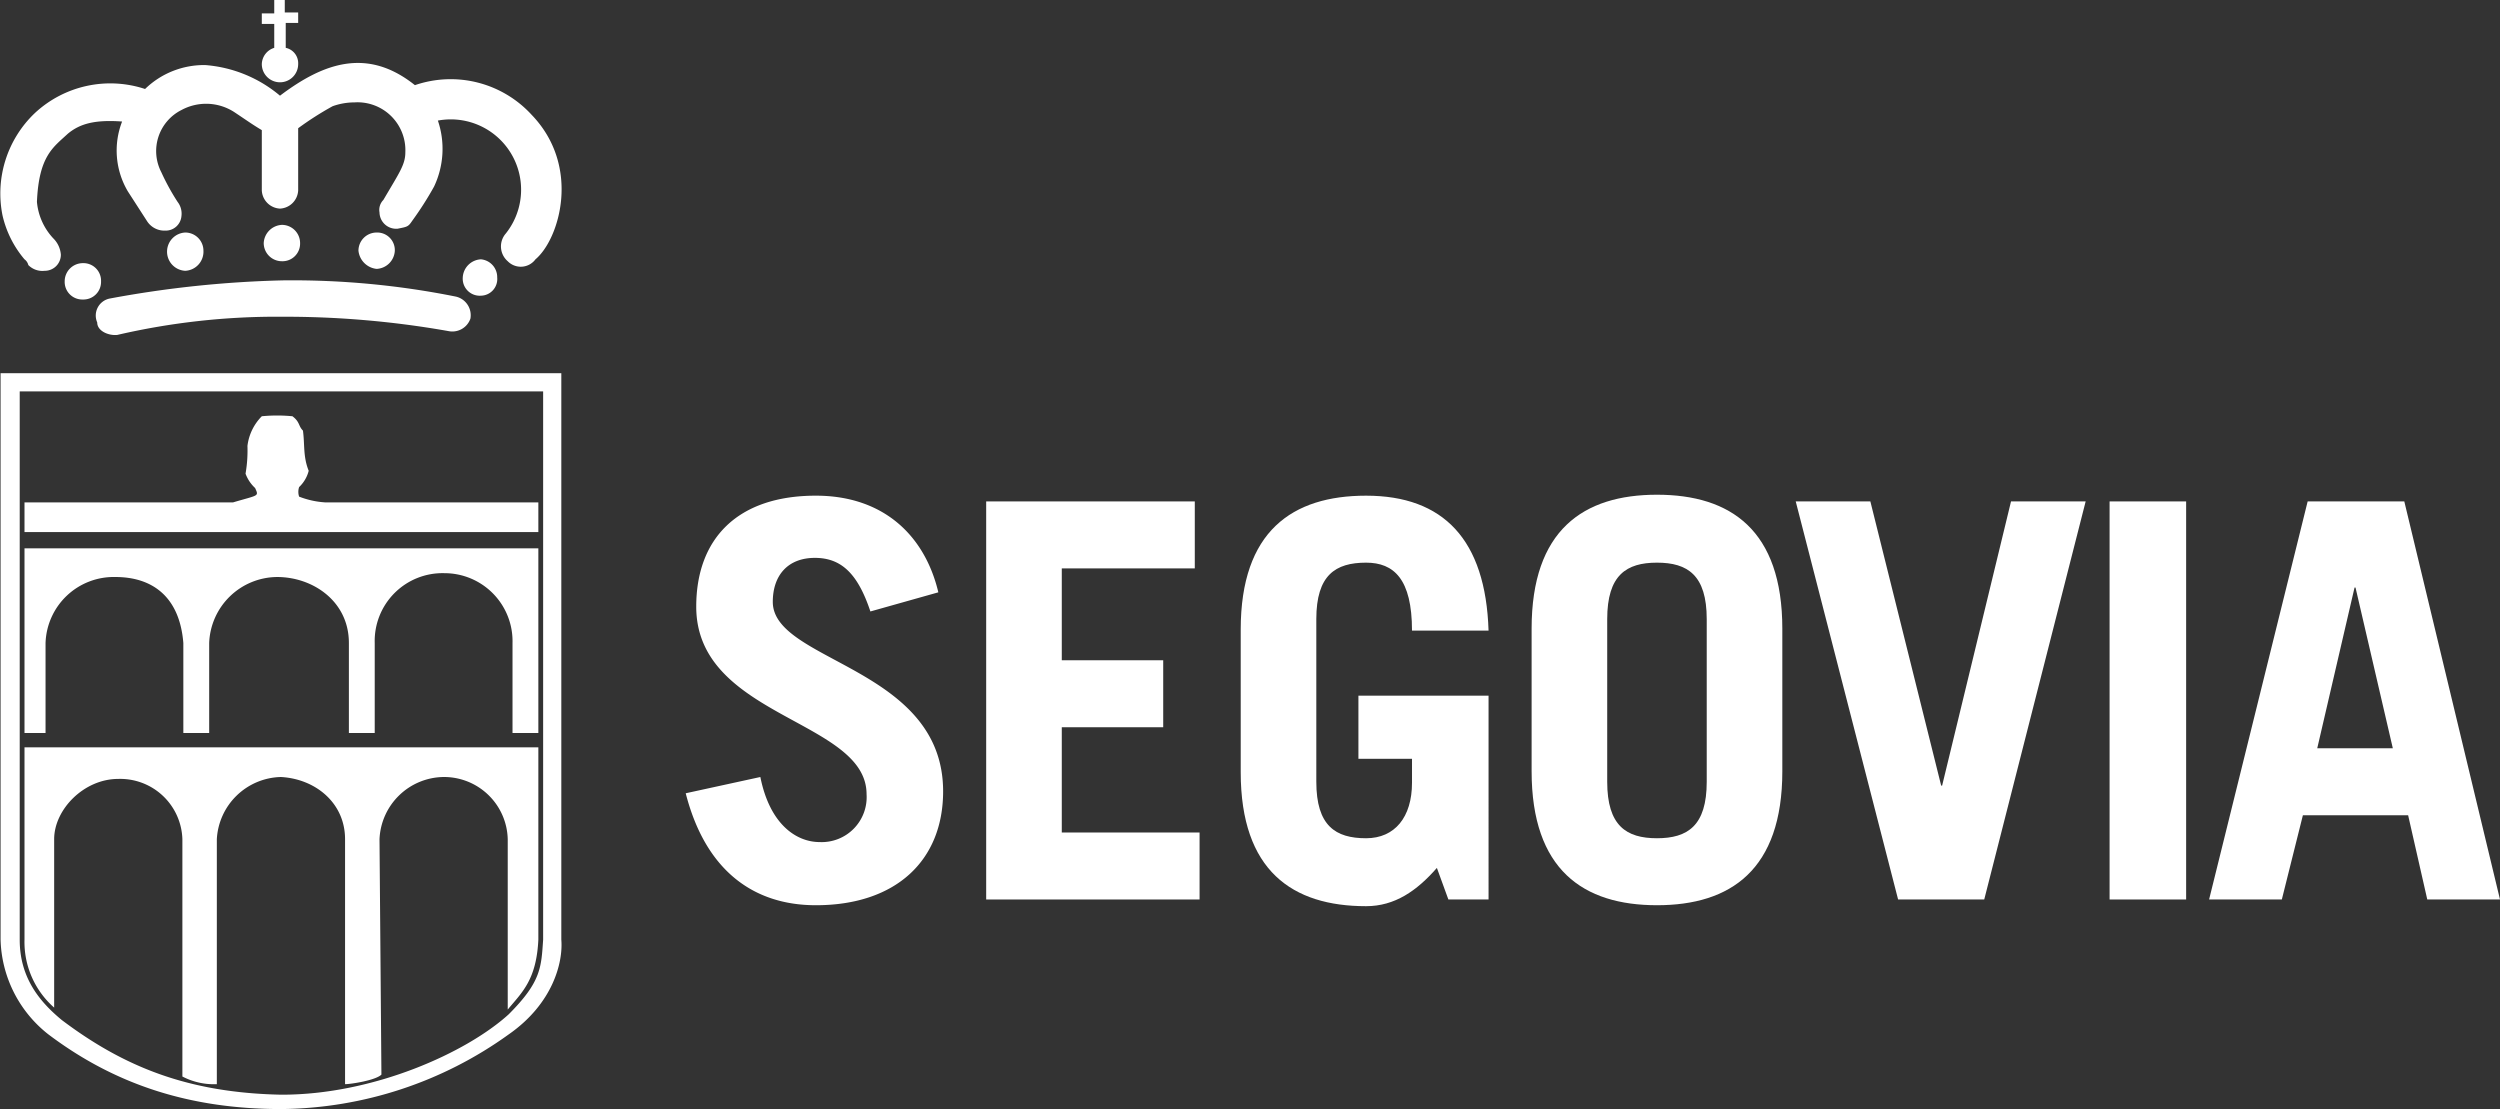 <svg xmlns="http://www.w3.org/2000/svg" id="Capa_1" data-name="Capa 1" viewBox="0 0 261.26 115.9"><rect x="0" y="0" width="261.26" height="115.9" fill="#333333" stroke="none"/><title>logo-segovia</title><path d="M-443,148.2h27.5v57.3c-0.2,2.9-.2,4.4-3.6,7.8-4.4,4-14.1,8.4-23.7,8.4H-443v1.5h0.2a41.29,41.29,0,0,0,23.7-7.8c4.6-3.2,5.7-7.5,5.5-9.9V146.3H-443v1.9h0Zm-27.3,0H-443v-1.9h-29.2v59.2a13,13,0,0,0,5,9.9c6.9,5.2,14.7,7.8,24.3,7.8v-1.5c-9.7-.2-16.4-2.9-22.9-7.8-2.3-1.9-4.4-4.4-4.4-8.4V148.2h-0.1Z" transform="translate(472.26 -107.3)" style="fill:#fff"></path><path d="M-416,159.8v3.1h-53.7v-3.1h21.8c2.7-.8,2.7-0.6,2.3-1.5a3.84,3.84,0,0,1-1-1.5,14.15,14.15,0,0,0,.2-2.9,5.3,5.3,0,0,1,1.5-3.1,16.35,16.35,0,0,1,3.2,0c0.8,0.6.6,1,1.1,1.5,0.2,1.5,0,2.7.6,4.2a3.53,3.53,0,0,1-1,1.7,1.56,1.56,0,0,0,0,1,9,9,0,0,0,2.7.6H-416Z" transform="translate(472.26 -107.3)" style="fill:#fff"></path><path d="M-469.7,183.9V164.6H-416v19.3h-2.7v-9.4a7.11,7.11,0,0,0-7.1-7.3,7.09,7.09,0,0,0-7.3,7.3v9.4h-2.7v-9.4c0-4.4-3.8-6.9-7.5-6.9a7.16,7.16,0,0,0-7.1,6.9v9.4h-2.7v-9.4c-0.4-5-3.4-6.9-7.1-6.9a7.13,7.13,0,0,0-7.3,6.9v9.4h-2.2Z" transform="translate(472.26 -107.3)" style="fill:#fff"></path><path d="M-469.7,205.5V185.4H-416v20.1c-0.2,4.2-1.7,5.5-3.2,7.3V195a6.66,6.66,0,0,0-6.7-6.5,6.79,6.79,0,0,0-6.7,6.5l0.2,24.6c-0.6.6-3.2,1-3.8,1V195c0-3.8-3.1-6.3-6.7-6.5a6.87,6.87,0,0,0-6.7,6.5v25.6a7.11,7.11,0,0,1-3.6-.8V195a6.5,6.5,0,0,0-6.7-6.3c-3.6,0-6.7,3.2-6.7,6.3v17.6a9.13,9.13,0,0,1-3.1-7.1h0Z" transform="translate(472.26 -107.3)" style="fill:#fff"></path><path d="M-460,142.3a73.77,73.77,0,0,1,17.2-1.9,98.1,98.1,0,0,1,17.4,1.5,2,2,0,0,0,2.3-1.3,2,2,0,0,0-1.5-2.3,86.59,86.59,0,0,0-18.1-1.7,112.66,112.66,0,0,0-18.1,1.9,1.81,1.81,0,0,0-1.3,2.5c0,0.9,1.2,1.4,2.1,1.3h0Z" transform="translate(472.26 -107.3)" style="fill:#fff"></path><path d="M-452.9,135.6a2,2,0,0,0,1.9-2.1,1.9,1.9,0,0,0-1.9-1.9,2,2,0,0,0-1.9,1.9,2,2,0,0,0,1.9,2.1h0Z" transform="translate(472.26 -107.3)" style="fill:#fff"></path><path d="M-463.6,138.6a1.84,1.84,0,0,0,1.9-1.9,1.84,1.84,0,0,0-1.9-1.9,1.9,1.9,0,0,0-1.9,1.9,1.84,1.84,0,0,0,1.9,1.9h0Z" transform="translate(472.26 -107.3)" style="fill:#fff"></path><path d="M-442.8,134.6a1.84,1.84,0,0,0,1.9-1.9,1.9,1.9,0,0,0-1.9-1.9,2,2,0,0,0-1.9,1.9,1.9,1.9,0,0,0,1.9,1.9h0Z" transform="translate(472.26 -107.3)" style="fill:#fff"></path><path d="M-432.9,135.4a2,2,0,0,0,1.9-1.9,1.84,1.84,0,0,0-1.9-1.9,1.9,1.9,0,0,0-1.9,1.9,2.13,2.13,0,0,0,1.9,1.9h0Z" transform="translate(472.26 -107.3)" style="fill:#fff"></path><path d="M-422,138.2a1.74,1.74,0,0,0,1.7-1.9,1.87,1.87,0,0,0-1.7-1.9,2,2,0,0,0-1.9,1.9,1.78,1.78,0,0,0,1.9,1.9h0Z" transform="translate(472.26 -107.3)" style="fill:#fff"></path><path d="M-442.4,112.3a1.64,1.64,0,0,1,1.3,1.7,1.9,1.9,0,0,1-1.9,1.9,1.9,1.9,0,0,1-1.9-1.9,1.83,1.83,0,0,1,1.3-1.7h0v-2.5h-1.3v-1.1h1.3v-1.4h1.1v1.3h1.4v1.1h-1.3v2.6h0Z" transform="translate(472.26 -107.3)" style="fill:#fff"></path><path d="M-456.9,130.4a2.15,2.15,0,0,0,1.9,1,1.65,1.65,0,0,0,1.7-1.5,2,2,0,0,0-.4-1.5,23.78,23.78,0,0,1-1.7-3.1,4.8,4.8,0,0,1,2.1-6.5,5.41,5.41,0,0,1,5.5.2c1.5,1,1.9,1.3,2.9,1.9v6.3a2,2,0,0,0,1.9,1.9,2,2,0,0,0,1.9-1.9h0v-6.5a32.65,32.65,0,0,1,3.6-2.3,6.8,6.8,0,0,1,2.3-.4,5,5,0,0,1,5.3,5.2c0,1.3-.6,2.1-2.3,5a1.47,1.47,0,0,0-.4,1.3,1.74,1.74,0,0,0,1.9,1.7c1-.2,1.1-0.2,1.5-0.8a34.45,34.45,0,0,0,2.3-3.6,9.2,9.2,0,0,0,.4-6.9,7.35,7.35,0,0,1,7.1,11.8,2.05,2.05,0,0,0,.2,2.9,1.91,1.91,0,0,0,2.9-.2c2.5-2.1,4.8-9.7-.4-15.1a11.48,11.48,0,0,0-12.2-3.1c-5-4-9.6-2.3-14.1,1.1a13.76,13.76,0,0,0-7.8-3.2,8.84,8.84,0,0,0-6.3,2.5,11.57,11.57,0,0,0-11.5,2.5,11.6,11.6,0,0,0-3.4,10.7,10.81,10.81,0,0,0,2.3,4.6,1.06,1.06,0,0,1,.4.6,2.06,2.06,0,0,0,1.7.6,1.68,1.68,0,0,0,1.7-1.7,2.69,2.69,0,0,0-.8-1.7,6.41,6.41,0,0,1-1.7-3.8c0.2-4.8,1.7-5.7,3.2-7.1,1.3-1.1,2.9-1.5,5.7-1.3a8.38,8.38,0,0,0,.6,7.3l2,3.1h0Z" transform="translate(472.26 -107.3)" style="fill:#fff"></path><path d="M-374.2,169.2c-1.4-5.9-5.7-10.1-12.8-10.1-8.2,0-12.5,4.5-12.5,11.6,0,11.6,17.8,11.8,17.8,19.6a4.7,4.7,0,0,1-4.9,5c-2.4,0-5.2-1.8-6.2-6.8l-7.8,1.7c2.1,8.2,7.2,11.7,13.6,11.7,8.4,0,13.3-4.7,13.3-11.9,0-13-17.8-13.5-17.8-19.8,0-2.8,1.6-4.6,4.4-4.6s4.5,1.7,5.8,5.6l7.1-2h0Z" transform="translate(472.26 -107.3)" style="fill:#fff"></path><polygon points="125.36 94 125.36 87 110.96 87 110.96 76 121.56 76 121.56 69 110.96 69 110.96 59.4 124.86 59.4 124.86 52.4 103.06 52.4 103.06 94 125.36 94" style="fill:#fff"></polygon><path d="M-320.9,201.3h4.2V180h-13.6v6.6h5.6v2.5c0,3.6-1.8,5.8-4.8,5.8-3.2,0-5.2-1.3-5.2-5.9V172c0-4.6,2-5.9,5.2-5.9,2.9,0,4.8,1.7,4.8,7.1h8c-0.3-9.5-4.7-14.1-12.8-14.1-7.7,0-13.1,3.7-13.1,14V188c0,10.3,5.4,14,13.1,14,3,0,5.3-1.6,7.4-4l1.2,3.3h0Z" transform="translate(472.26 -107.3)" style="fill:#fff"></path><path d="M-312.2,187.9c0,10.3,5.4,14,13.1,14s13.1-3.7,13.1-14V173c0-10.3-5.4-14-13.1-14s-13.1,3.7-13.1,14v14.9h0Zm7.9-15.9c0-4.6,2-5.9,5.2-5.9s5.2,1.3,5.2,5.9v17c0,4.6-2,5.9-5.2,5.9s-5.2-1.3-5.2-5.9V172h0Z" transform="translate(472.26 -107.3)" style="fill:#fff"></path><polygon points="198.36 94 207.36 94 217.96 52.4 210.16 52.4 202.96 82.1 202.86 82.1 195.46 52.4 187.66 52.4 198.36 94" style="fill:#fff"></polygon><polygon points="228.46 94 228.46 52.4 220.46 52.4 220.46 94 228.46 94" style="fill:#fff"></polygon><path d="M-226.2,168.7h0.1l3.9,16.8h-7.9l3.9-16.8h0Zm-7.6,32.6,2.2-8.8h11l2,8.8h7.6l-10-41.6h-10.1l-10.3,41.6h7.6Z" transform="translate(472.26 -107.3)" style="fill:#fff"></path></svg>